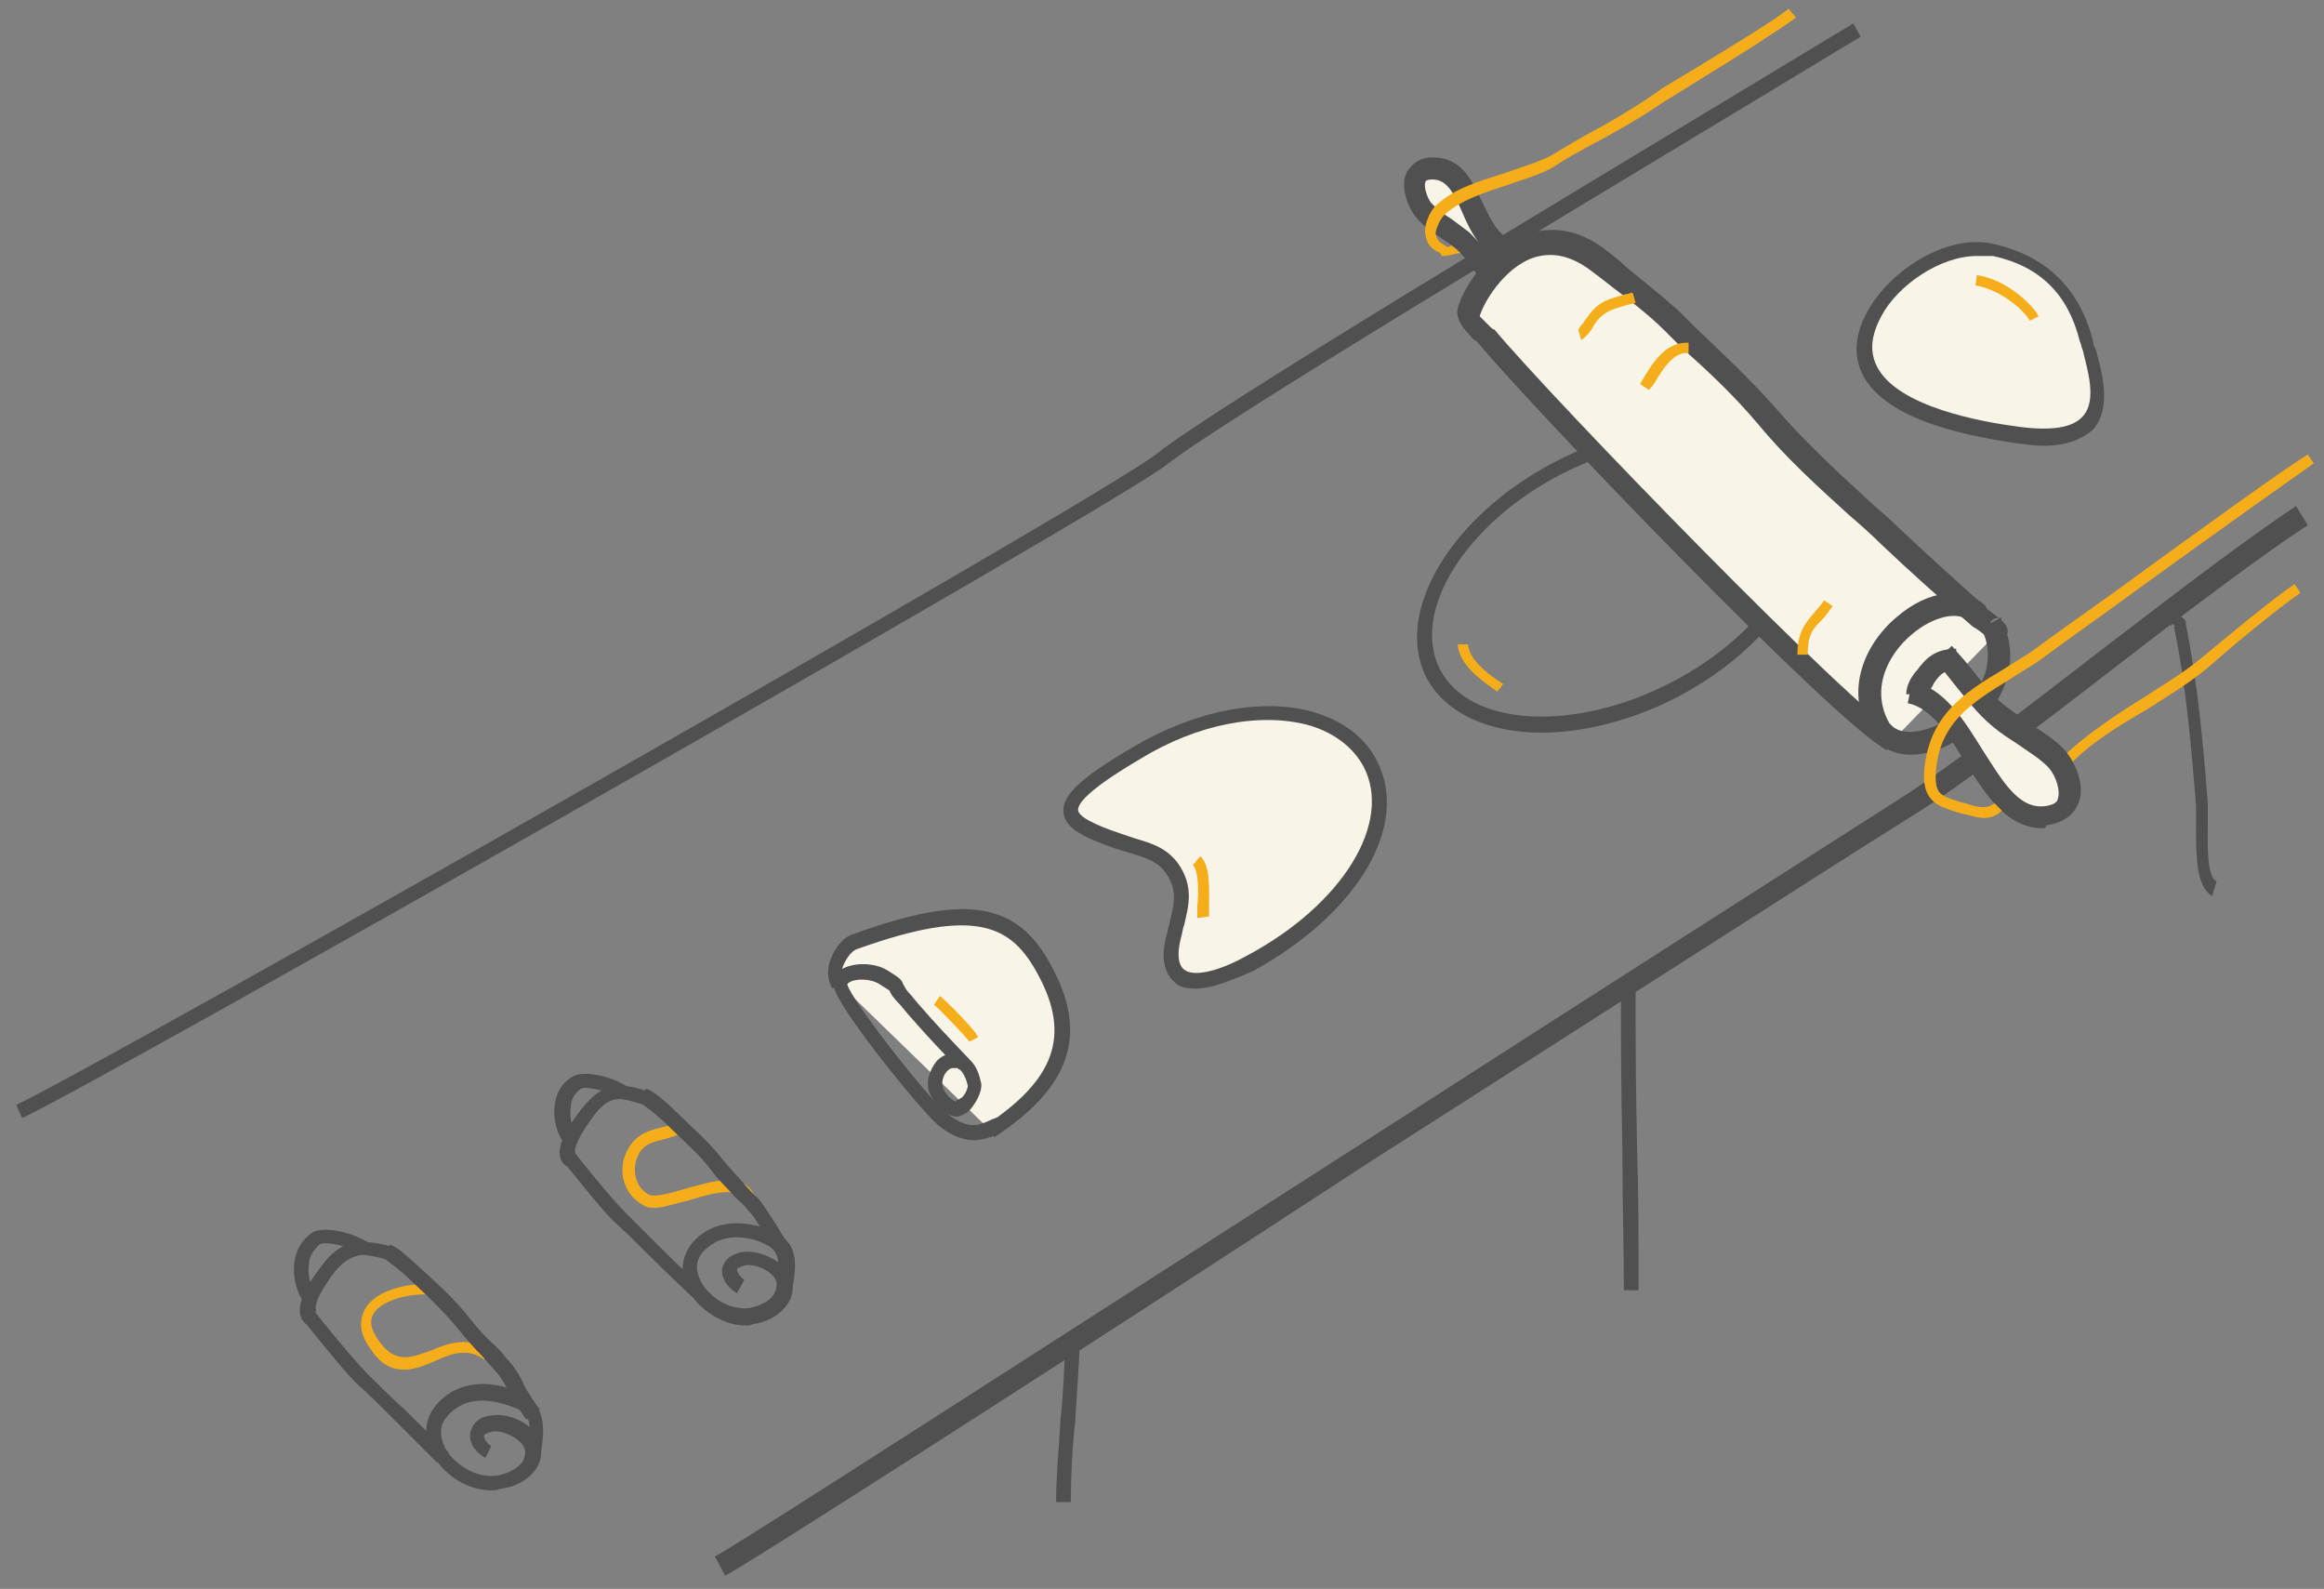 <?xml version="1.0" encoding="utf-8"?>
<!-- Generator: Adobe Illustrator 23.0.3, SVG Export Plug-In . SVG Version: 6.00 Build 0)  -->
<svg version="1.1" id="Layer_1" xmlns="http://www.w3.org/2000/svg" xmlns:xlink="http://www.w3.org/1999/xlink" x="0px" y="0px"
	 viewBox="0 0 158 108" style="enable-background:new 0 0 158 108;" xml:space="preserve">
<rect x="0" y="0" width="158" height="108" fill="#808080" stroke="none"/>
<style type="text/css">
	.st0{fill:#505050;}
	.st1{fill:#F8F4E7;}
	.st2{fill:#F5AE1A;}
</style>
<path class="st0" d="M104.8,49.8c-3.6,0-6.5-1.3-7.8-3.7l0,0c-2.3-4.4,1.6-11,8.7-14.7c7.1-3.7,14.7-3.1,17,1.3
	c2.3,4.4-1.6,11-8.7,14.7C110.9,49,107.6,49.8,104.8,49.8z M115,29.9c-2.7,0-5.8,0.8-8.8,2.3c-6.6,3.4-10.3,9.4-8.3,13.3l0,0
	c2,3.9,9.1,4.3,15.7,0.9c6.6-3.4,10.3-9.4,8.3-13.3C120.7,31,118.2,29.9,115,29.9z"/>
<path class="st1" d="M103.1,17.1c-3.2-0.6-2.6-5.7-5.6-5.7c-1.8,0-1.4,2-0.6,2.9c0.8,0.9,1.8,1.3,2.7,2.1c1,0.9,1,1.3,1.9,2.3"/>
<path class="st0" d="M100.8,19.2c-0.3-0.4-0.5-0.7-0.7-1c-0.3-0.4-0.5-0.7-1-1.2c-0.3-0.3-0.7-0.5-1.1-0.8c-0.6-0.4-1.2-0.8-1.7-1.4
	c-0.6-0.7-1.1-2.1-0.7-3c0.2-0.4,0.7-1.1,1.8-1.1c2,0,2.7,1.6,3.4,3.1c0.6,1.2,1.1,2.4,2.3,2.6l-0.3,1.5c-2-0.4-2.8-2.1-3.4-3.5
	c-0.6-1.4-1.1-2.2-2-2.2c-0.4,0-0.5,0.1-0.5,0.2c-0.1,0.3,0.1,1,0.4,1.4c0.4,0.4,0.9,0.8,1.4,1.1c0.4,0.3,0.8,0.6,1.2,0.9
	c0.7,0.7,1,1.1,1.3,1.5c0.2,0.2,0.3,0.5,0.6,0.9L100.8,19.2z"/>
<path class="st1" d="M128.7,50.3c-3.2-1.6-23.8-23.1-27.6-27.6c0,0-0.2-0.2-0.3-0.2l-0.7-0.7c-0.2-0.2-0.2-0.4-0.2-0.6
	c0.4-1.8,4.2-7.3,9-3.4c1.4,1.1,3.5,2.7,4.8,3.9c2.2,2.1,4.5,4.1,6.5,6.5c2.6,3,5.4,5.4,8.4,8.2c1.9,1.8,3.9,3.7,5.9,5.4
	c0.2,0.2,2,1.4,1.3,1.2"/>
<path class="st0" d="M128.3,51c-3.4-1.7-24-23.1-27.9-27.8l-0.2-0.1l-0.7-0.8c-0.3-0.4-0.5-0.9-0.4-1.3c0.3-1.3,2-4.1,4.7-5.1
	c1.3-0.4,3.3-0.6,5.5,1.2c0.4,0.3,0.8,0.6,1.2,1c1.2,1,2.6,2.1,3.6,3c0.4,0.4,0.8,0.8,1.2,1.2c1.8,1.7,3.6,3.4,5.3,5.3
	c1.9,2.2,3.9,4.1,6.1,6.1c0.7,0.7,1.5,1.3,2.2,2c1.9,1.8,3.9,3.6,5.9,5.4c0.1,0,0.2,0.1,0.3,0.3c1.2,0.9,1.6,1.2,1.3,1.9
	c-0.1,0.1-0.4,0.6-1.1,0.3l0.2-0.5l-0.3,0.3c-0.1-0.1-0.7-0.6-0.9-0.7c-0.2-0.1-0.4-0.3-0.4-0.3c-2.1-1.8-4.1-3.6-6-5.4
	c-0.7-0.7-1.5-1.4-2.2-2c-2.2-2-4.3-3.9-6.2-6.2c-1.6-1.9-3.3-3.5-5.2-5.2c-0.4-0.4-0.8-0.8-1.2-1.2c-0.9-0.9-2.3-2-3.5-2.9
	c-0.5-0.4-0.9-0.7-1.3-1c-1.4-1.1-2.7-1.4-4-1c-2.1,0.7-3.5,3.2-3.7,4l0.7,0.7c0.1,0.1,0.2,0.2,0.3,0.2c4,4.8,24.5,25.9,27.4,27.4
	L128.3,51z M135.9,42c-0.2,0-0.5,0.1-0.6,0.3l0.5,0.3l0.3-0.6C136,42,135.9,42,135.9,42z"/>
<path class="st0" d="M129.9,51.3c-1,0-1.9-0.4-2.5-1.1l1.1-1c0.8,1,2.7,0.5,4.1-0.4c1.9-1.3,3.3-3.7,2.1-6.1l1.3-0.7
	c1.7,3.2-0.1,6.4-2.6,8.1C132.2,50.9,131,51.3,129.9,51.3z"/>
<path class="st0" d="M127.3,50.2c-2-3.1-0.6-6.4,1.7-8.3c2.1-1.8,4.6-2.1,6-0.7l-1,1.1c-0.9-0.9-2.7-0.3-4,0.8
	c-1.8,1.5-2.9,4-1.4,6.3L127.3,50.2z"/>
<path class="st1" d="M137,29.6c-3.3-0.5-12.9-2.1-9.6-8.3c1.5-2.7,5.2-5,8-4.3c3.4,0.8,5.5,2.9,6.3,6.2
	C142.2,25,144.6,30.8,137,29.6"/>
<path class="st0" d="M138.9,30.3c-0.6,0-1.2-0.1-2-0.2h0l0.1-0.5l-0.1,0.5c-2.6-0.4-8.7-1.4-10.3-4.7c-0.6-1.3-0.5-2.7,0.4-4.3
	c1.5-2.7,5.4-5.3,8.6-4.5c3.5,0.8,5.8,3,6.7,6.6c0,0.2,0.1,0.4,0.2,0.6c0.4,1.5,1.1,3.9-0.2,5.4C141.5,29.9,140.4,30.3,138.9,30.3z
	 M134.4,17.4c-2.5,0-5.4,2-6.5,4.1c-0.7,1.3-0.8,2.4-0.3,3.4c1.4,2.8,7.3,3.8,9.6,4.1l-0.1,0.5l0.1-0.5c2.2,0.3,3.7,0.1,4.4-0.7
	c1-1.1,0.3-3.2,0-4.5c-0.1-0.2-0.1-0.4-0.2-0.6c-0.8-3.2-2.7-5.1-5.9-5.8C135,17.4,134.7,17.4,134.4,17.4z"/>
<path class="st2" d="M138,21.8c-0.3-0.6-1.9-2.1-3.7-2.4l0.1-0.7c2,0.3,3.8,2,4.2,2.8L138,21.8z"/>
<path class="st0" d="M49.3,107.1l-0.7-1.3c1.1-0.5,23.7-15.1,43.7-27.9c16.3-10.5,31.7-20.3,37-23.7c3-1.9,8.5-6.1,13.8-10.2
	c5.2-4,10.1-7.7,13-9.6l0.8,1.3c-2.8,1.8-8,5.7-12.9,9.5c-5.3,4.1-10.8,8.3-13.9,10.2c-5.3,3.3-20.7,13.2-37,23.6
	C71.2,93.3,50.4,106.6,49.3,107.1z"/>
<path class="st0" d="M1.5,76l-0.4-0.9C6.5,72.6,75,33.8,78.7,30.8c3.9-3.1,27.4-17.2,40-24.8c3.5-2.1,6.1-3.7,7.3-4.4l0.5,0.9
	c-1.2,0.7-3.8,2.3-7.3,4.4c-12.6,7.6-36.1,21.7-39.9,24.7C75.6,34.5,6.9,73.5,1.5,76z"/>
<path class="st2" d="M44.5,82.1c-0.3,0-0.5,0-0.8-0.2c-1.3-0.7-1.8-2.4-1-3.8c0.6-1.1,1.6-1.3,2.4-1.5c0.3-0.1,0.6-0.1,0.8-0.2
	l0.3,0.7c-0.3,0.1-0.6,0.2-0.9,0.3c-0.8,0.2-1.5,0.3-1.9,1.1c-0.5,1-0.2,2.2,0.7,2.7c0.4,0.2,1.5-0.1,2.5-0.4c1.8-0.5,4-1.2,4.7,0.5
	l-0.7,0.3c-0.4-0.9-1.9-0.6-3.8,0C45.9,81.8,45.1,82.1,44.5,82.1z"/>
<path class="st2" d="M27.5,93.1c-0.8,0-1.6-0.3-2.3-1.4c-0.9-1.2-0.7-2.1-0.4-2.7c0.8-1.4,3.1-1.8,4.5-1.7l-0.1,0.7
	c-1.4-0.1-3.3,0.4-3.8,1.3c-0.3,0.5-0.2,1.1,0.4,1.9c1.1,1.5,2.1,1.1,3.5,0.6c1.2-0.5,2.5-1,4,0l-0.4,0.6c-1.1-0.8-2.2-0.4-3.3,0.1
	C28.9,92.8,28.2,93.1,27.5,93.1z"/>
<path class="st1" d="M79.7,59c1.1,1.7,0.5,2.9,0.1,4.6c-0.8,3.2,1.2,4,5.1,1.9c6.8-3.7,10.4-9.4,8.2-13.6c-2.2-4.2-9.3-4.7-16-0.7
	c-6.1,3.6-5.4,4.5-1.2,6C77.4,57.6,78.8,57.7,79.7,59"/>
<path class="st0" d="M81.3,67.2c-0.6,0-1.1-0.1-1.4-0.4c-0.5-0.4-1.1-1.3-0.6-3.2c0.1-0.3,0.1-0.5,0.2-0.8c0.3-1.3,0.6-2.2-0.2-3.4
	l0,0c-0.5-0.8-1.4-1.1-2.4-1.4c-0.3-0.1-0.7-0.2-1-0.3c-2.3-0.8-3.5-1.4-3.6-2.5c-0.1-1.1,1.1-2.3,4.7-4.4c4.2-2.5,8.8-3.4,12.3-2.4
	c2,0.6,3.5,1.7,4.3,3.3c2.3,4.4-1.3,10.4-8.4,14.3C83.6,66.7,82.3,67.2,81.3,67.2z M80.1,58.7c1.1,1.6,0.7,2.9,0.4,4.2
	c-0.1,0.2-0.1,0.5-0.2,0.8c-0.3,1.1-0.2,1.9,0.2,2.2c0.6,0.5,2.2,0.2,4.2-0.9c6.6-3.5,10-9.1,8-12.9c-0.7-1.3-2-2.3-3.7-2.8
	c-3.3-0.9-7.6-0.1-11.5,2.3c-2.9,1.7-4.3,2.9-4.2,3.5c0.1,0.6,2.1,1.3,3,1.6c0.3,0.1,0.6,0.2,0.9,0.3C78.2,57.3,79.3,57.6,80.1,58.7
	L80.1,58.7z"/>
<path class="st0" d="M50.7,90.1c-1.6,0-3.1-1.1-3.8-2.2c-0.7-1.1-0.6-2.3,0-3.2c1.6-2.2,4.6-1.7,6.2-0.7c1.2,0.8,1,2.3,0.8,3.4
	c0,0.5-0.1,0.9-0.4,1.3c-0.5,0.7-1.4,1.2-2.3,1.3C51,90.1,50.9,90.1,50.7,90.1z M50.1,84.1c-0.9,0-1.7,0.3-2.4,1.1
	c-0.6,0.8-0.2,1.6,0,2c0.6,1,1.9,1.9,3.3,1.7c0.5-0.1,1.3-0.4,1.6-0.9c0.1-0.2,0.2-0.4,0.2-0.6l0,0l0-0.1c0,0,0,0,0,0
	c0,0,0-0.1,0-0.1c-0.1-0.7-1.3-1.3-2.1-1.2c-0.4,0.1-0.6,0.2-0.6,0.3c0,0.1,0.1,0.4,0.5,0.7l-0.5,0.9c-0.7-0.4-1.1-1.1-1-1.7
	c0.1-0.3,0.3-0.9,1.4-1.1c0.8-0.1,1.7,0.2,2.4,0.7c0-0.4-0.2-0.8-0.5-1C52,84.5,51.1,84.1,50.1,84.1z"/>
<path class="st0" d="M53,85.4c-0.4-0.5-0.7-1-1-1.5c-0.4-0.6-0.7-1.2-1.2-1.7c-0.2-0.3-0.5-0.5-0.8-0.8c-0.5-0.6-1.1-1.1-1.6-1.8
	c-0.8-1.1-2-2.1-3-3.1c-0.9-0.9-1.7-1.4-1.8-1.5l0.3-1c0.5,0.1,1.5,1,2.2,1.7c1,1,2.2,2,3.1,3.2c0.5,0.6,1,1.1,1.5,1.7
	c0.3,0.3,0.5,0.6,0.8,0.8c0.5,0.6,0.9,1.3,1.3,1.9c0.3,0.5,0.6,1,0.9,1.4L53,85.4z"/>
<path class="st0" d="M47.1,88.2c-0.4-0.4-1.6-1.5-2.8-2.7c-0.9-0.9-1.9-1.9-2.6-2.5c-0.9-0.9-3.2-3.8-3.6-4.3l0.8-0.6
	c0.4,0.6,2.7,3.4,3.5,4.2c0.6,0.6,1.6,1.6,2.5,2.5c1.2,1.2,2.4,2.3,2.8,2.8L47.1,88.2z"/>
<path class="st0" d="M38.8,79.4c-0.3-0.1-0.6-0.3-0.7-0.7c-0.3-0.9,0.7-2.4,1.5-3.4c0.5-0.6,1.2-1.4,2.4-1.5c0.6-0.1,2.6,0.4,3,1
	l-0.8,0.5l0.4-0.3l-0.4,0.3c-0.2-0.2-1.7-0.6-2.1-0.6c-0.6,0-1.2,0.4-1.7,1.1c-1,1.3-1.4,2.3-1.3,2.5L38.8,79.4z"/>
<path class="st0" d="M38.5,77.9c-0.6-0.7-0.9-1.7-0.8-2.7c0.1-0.9,0.5-1.6,1.2-2c0.9-0.6,3.4,0.2,4,0.9l-0.8,0.6
	c-0.4-0.5-2.3-0.9-2.6-0.7c-0.4,0.3-0.7,0.7-0.7,1.3c-0.1,0.7,0.1,1.4,0.5,1.9L38.5,77.9z"/>
<path class="st1" d="M67.4,76.9c5.5-3.6,5.8-7.1,3.8-10.9c-2.1-4-5.2-4.8-12.9-2c-0.9,0.3-1.8,2-1.2,2.9"/>
<path class="st0" d="M67.6,77.3l-0.6-0.8c4.7-3.1,5.8-6.1,3.6-10.2c-1.8-3.4-4.2-4.7-12.3-1.8c-0.4,0.1-0.8,0.7-1,1.2
	c-0.1,0.4-0.1,0.7,0.1,0.9l-0.8,0.6c-0.3-0.5-0.4-1.1-0.2-1.8c0.3-0.9,0.9-1.7,1.6-1.9c7.7-2.8,11.2-2.2,13.5,2.2
	C74,70.3,72.8,73.9,67.6,77.3z"/>
<path class="st0" d="M65.1,75.9c-0.9,0-1.6-0.9-1.9-1.6c-0.3-0.7,0-1.6,0.5-2.2c0.5-0.5,1.1-0.6,1.7-0.4c1,0.4,1.2,1.5,1.3,1.9
	c0.1,0.4-0.2,1.1-0.5,1.5C65.9,75.6,65.5,75.8,65.1,75.9L65.1,75.9z M64.8,72.6c-0.2,0-0.3,0.1-0.4,0.2c-0.3,0.3-0.4,0.8-0.3,1.1
	c0.1,0.4,0.5,0.8,0.9,1l0-0.1c0.1,0,0.2-0.1,0.4-0.2c0.3-0.3,0.4-0.7,0.4-0.8c-0.1-0.4-0.3-1-0.7-1.2C64.9,72.6,64.9,72.6,64.8,72.6
	z"/>
<path class="st0" d="M66.2,77.5c-0.6,0-1.4-0.2-2.4-1c-1.1-0.9-6.8-7.9-7.1-9.4c-0.1-0.5,0.1-0.9,0.5-1.2c0.8-0.5,2.3-0.5,3.2,0.1
	c0.8,0.5,0.9,0.6,1,0.9c0.1,0.1,0.1,0.3,0.5,0.7l0.5,0.6c1.4,1.6,1.7,1.9,3.5,3.8l-0.7,0.7c-1.8-1.9-2.1-2.2-3.5-3.8l-0.5-0.6
	c-0.5-0.5-0.6-0.7-0.7-0.9c0-0.1-0.1-0.1-0.7-0.5c-0.6-0.4-1.7-0.4-2.1-0.1c-0.1,0.1-0.1,0.1-0.1,0.1c0.2,1,5.6,7.9,6.8,8.8
	c1.4,1.1,2.1,0.8,2.8,0.5c0.4-0.2,0.7-0.3,1.1-0.2l-0.3,1c-0.1,0-0.3,0.1-0.4,0.2C67.3,77.3,66.8,77.5,66.2,77.5z"/>
<path class="st0" d="M150.4,60.9c-1.1-0.6-1.1-2.8-1.1-4.7c0-0.5,0-1,0-1.4c-0.3-3.9-0.7-8.4-1.5-12.2l0.1,0l-0.2-0.2
	c-0.1,0.1-0.1,0.2-0.1,0.2c-0.1-0.4,0.1-0.6,0.2-0.7c0.3-0.2,0.6,0.1,0.7,0.2l0.1,0.1l0,0.2c0.8,3.9,1.2,8.3,1.5,12.2
	c0,0.4,0,1,0,1.5c0,1.2-0.1,3.5,0.6,3.8L150.4,60.9z"/>
<path class="st0" d="M111.4,87.7h-1c0-2.8-0.1-6.3-0.1-9.6c-0.1-4.2-0.1-8.1-0.1-10.9l1,0c0,2.8,0,6.7,0.1,10.9
	c0.1,3.1,0.1,6.4,0.1,9.1h0V87.7z"/>
<path class="st0" d="M72.8,102.1h-1c0-1.8,0.2-3.8,0.3-5.6c0.2-1.9,0.3-3.9,0.3-5.7l1,0c0,1.9-0.2,3.9-0.3,5.8
	C72.9,98.4,72.8,100.3,72.8,102.1z"/>
<path class="st0" d="M33.4,101.3c-1.7,0-3.2-1.1-3.9-2.3c-0.7-1.1-0.7-2.3,0-3.3c1.7-2.3,4.8-1.8,6.4-0.7c1.2,0.8,1.1,2.3,0.9,3.6
	c0,0.5-0.1,0.9-0.4,1.3c-0.5,0.7-1.4,1.2-2.4,1.3C33.8,101.3,33.6,101.3,33.4,101.3z M32.8,95.2c-0.9,0-1.8,0.3-2.5,1.2
	c-0.6,0.8-0.2,1.7,0,2.1c0.6,1,2,2,3.5,1.8c0.6-0.1,1.3-0.4,1.7-0.9c0.1-0.2,0.2-0.4,0.2-0.6l0,0l0-0.1c0,0,0,0,0,0c0,0,0-0.1,0-0.1
	c-0.1-0.7-1.4-1.4-2.2-1.3c-0.4,0.1-0.6,0.2-0.6,0.3c0,0.2,0.2,0.5,0.5,0.7L33,99.1c-0.7-0.4-1.2-1.1-1-1.8c0.1-0.3,0.3-1,1.5-1.1
	c0.8-0.1,1.8,0.2,2.5,0.8c0-0.5-0.2-0.8-0.5-1.1C34.8,95.6,33.8,95.2,32.8,95.2z"/>
<path class="st0" d="M35.8,96.5c-0.4-0.5-0.7-1.1-1-1.6c-0.4-0.6-0.7-1.3-1.2-1.8c-0.3-0.3-0.5-0.6-0.8-0.9
	c-0.6-0.6-1.1-1.2-1.6-1.8c-0.9-1.1-2-2.2-3.1-3.2c-1-1-1.8-1.5-1.9-1.6l0.3-1c0.4,0.1,1.1,0.7,2.3,1.8c1.1,1,2.3,2.1,3.2,3.3
	c0.5,0.6,1,1.2,1.6,1.7c0.3,0.3,0.6,0.6,0.8,0.9c0.6,0.6,1,1.3,1.3,2c0.3,0.5,0.6,1,1,1.5L35.8,96.5z"/>
<path class="st0" d="M29.7,99.4c-0.4-0.4-1.6-1.6-2.8-2.8c-1-1-2-2-2.7-2.6c-0.9-0.9-3.3-3.9-3.7-4.4l0.8-0.6
	c0.4,0.6,2.8,3.5,3.6,4.3c0.7,0.7,1.7,1.7,2.7,2.6c1.2,1.2,2.4,2.4,2.9,2.8L29.7,99.4z"/>
<path class="st0" d="M20.8,90c-1.2-1,0.5-3.2,1.1-4c0.5-0.7,1.3-1.5,2.6-1.6c0.5,0,2.6,0.2,3,0.9l-0.8,0.5l0.4-0.3l-0.4,0.3
	c-0.2-0.2-1.6-0.5-2.1-0.5c-0.7,0.1-1.2,0.4-1.8,1.1c-1.7,2.2-1.3,2.7-1.3,2.7L20.8,90z"/>
<path class="st0" d="M20.8,88.7c-0.6-0.7-0.9-1.8-0.8-2.8c0.1-0.9,0.5-1.6,1.2-2.1c0.9-0.6,3.5,0.2,4.1,0.9l-0.8,0.6
	c-0.4-0.5-2.4-1-2.8-0.7C21.3,85,21,85.4,21,86c-0.1,0.7,0.1,1.5,0.6,2L20.8,88.7z"/>
<path class="st2" d="M107.5,23.1l-0.2-0.7c0,0,0.2-0.3,0.3-0.4c0.3-0.4,0.6-0.9,1-1.2c0.6-0.5,1.3-0.6,1.9-0.8
	c0.2,0,0.3-0.1,0.5-0.1l0.2,0.7c-0.2,0-0.3,0.1-0.5,0.1c-0.6,0.2-1.2,0.3-1.7,0.7c-0.3,0.2-0.6,0.6-0.8,1
	C107.9,22.8,107.7,23,107.5,23.1z"/>
<path class="st2" d="M112.1,26.5l-0.6-0.4c0.1-0.2,0.2-0.3,0.3-0.5c0.6-1,1.5-2.4,3-2.3l0,0.7c-1-0.1-1.7,1-2.3,2
	C112.4,26.2,112.2,26.4,112.1,26.5z"/>
<path class="st2" d="M122.2,44.5c0-1.5,0.5-2.1,1.1-2.8c0.2-0.3,0.5-0.5,0.7-0.9l0.6,0.4c-0.3,0.4-0.5,0.7-0.8,1
	c-0.6,0.6-0.9,1-0.9,2.3L122.2,44.5z"/>
<path class="st2" d="M101.8,47l-0.3-0.2c-1-0.7-2.3-1.7-2.4-3l0.7,0c0.1,1,1.2,1.9,2.1,2.5l0.3,0.2L101.8,47z"/>
<path class="st2" d="M81.4,62.4c0-0.2,0-0.5,0-0.8c0.1-0.9,0.1-2.4-0.3-2.8l0.5-0.6c0.7,0.6,0.6,2.2,0.6,3.4c0,0.3,0,0.5,0,0.7
	L81.4,62.4z"/>
<path class="st2" d="M65.9,70.8c-0.2-0.3-2-2.2-2.4-2.5l0.4-0.6c0.4,0.3,2.4,2.3,2.6,2.8L65.9,70.8z"/>
<path class="st2" d="M140.6,52.1l-0.5-0.5c1.6-1.6,3.6-2.9,5.5-4.1c1.4-0.9,2.9-1.8,4.1-2.8c1.2-1,4.8-4,6.3-5l0.4,0.6
	c-1.5,1-5.1,4-6.2,5c-1.3,1.1-2.8,2-4.2,2.9C144.1,49.3,142.1,50.5,140.6,52.1z"/>
<path class="st1" d="M130,47c4,0.9,5.1,8.8,9.2,8.5c2.4-0.2,1.8-2.8,0.7-3.9c-1.1-1.1-2.5-1.7-3.8-2.7c-1.5-1.2-2.6-2.9-3.8-4.4"/>
<path class="st0" d="M138.9,56.3c-2.5,0-3.9-2.3-5.3-4.5c-1.1-1.8-2.3-3.7-3.9-4l0.3-1.5c2.2,0.5,3.5,2.6,4.8,4.7
	c1.3,2,2.4,4,4.2,3.8c0.8-0.1,0.9-0.4,0.9-0.5c0.2-0.5-0.1-1.6-0.7-2.2c-0.6-0.6-1.3-1-2-1.5c-0.6-0.4-1.1-0.7-1.7-1.2
	c-1.1-0.9-1.9-2-2.8-3.1c-0.4-0.5-0.7-0.9-1.1-1.4l1.1-1c0.4,0.5,0.8,0.9,1.2,1.4c0.8,1,1.6,2.1,2.6,2.8c0.5,0.4,1,0.7,1.5,1.1
	c0.8,0.5,1.6,1,2.3,1.7c0.8,0.9,1.5,2.5,1,3.7c-0.2,0.5-0.7,1.3-2.2,1.5C139.1,56.3,139,56.3,138.9,56.3z"/>
<path class="st0" d="M129.6,47.2c0-0.6,0.3-1.1,0.6-1.5l0.1-0.1c0.6-0.8,1.2-1.5,2.7-1.5l-0.1,1.5c-0.7,0-0.9,0.1-1.4,0.8l-0.1,0.2
	c-0.1,0.2-0.3,0.4-0.3,0.5L129.6,47.2z"/>
<path class="st2" d="M134.9,55.6c-0.5,0-1-0.2-1.5-0.3l-0.4-0.1c-1.2-0.4-2.2-0.7-2.2-2.5c0.2-4,2.7-5.6,5.4-7.2
	c0.6-0.4,1.3-0.8,1.9-1.2c0.4-0.3,2.6-1.9,5.3-3.8c5.2-3.8,12.4-9,13.5-9.6l0.4,0.6c-1,0.7-8.2,5.8-13.4,9.6c-2.8,2-5,3.6-5.4,3.9
	c-0.6,0.4-1.3,0.8-1.9,1.2c-2.6,1.6-4.9,3-5,6.6c0,1.2,0.4,1.3,1.6,1.7l0.4,0.1c0.9,0.3,1.5,0.4,2,0l0.5,0.5
	C135.8,55.4,135.4,55.6,134.9,55.6z"/>
<path class="st2" d="M98.2,17.4C98.2,17.4,98.2,17.4,98.2,17.4l-0.2,0L98,17.3c-0.1-0.1-0.2-0.2-0.3-0.2c-0.3-0.2-0.7-0.4-0.8-1.2
	c-0.1-0.7,0.4-1.7,0.8-2c1.2-1.1,2.9-1.6,4.5-2.1c1.1-0.4,2.2-0.7,3.2-1.2c0.7-0.4,1.5-0.9,2.2-1.3c1.7-0.9,3.4-1.9,5-3
	c0.5-0.4,1.6-1,2.9-1.8c2.3-1.4,5.1-3.1,6.1-3.9l0.5,0.6c-1.1,0.8-3.9,2.6-6.2,4c-1.3,0.8-2.4,1.5-2.9,1.8c-1.6,1.1-3.4,2.1-5.1,3
	c-0.7,0.4-1.5,0.8-2.2,1.3c-1,0.6-2.2,0.9-3.3,1.3c-1.5,0.5-3.1,1-4.2,2c-0.3,0.3-0.6,1-0.6,1.3c0.1,0.4,0.2,0.5,0.5,0.7
	c0.1,0.1,0.2,0.1,0.3,0.2c0.1,0,0.2-0.1,0.3-0.1l0.6,0.5C99,17.2,98.5,17.4,98.2,17.4z"/>
</svg>

